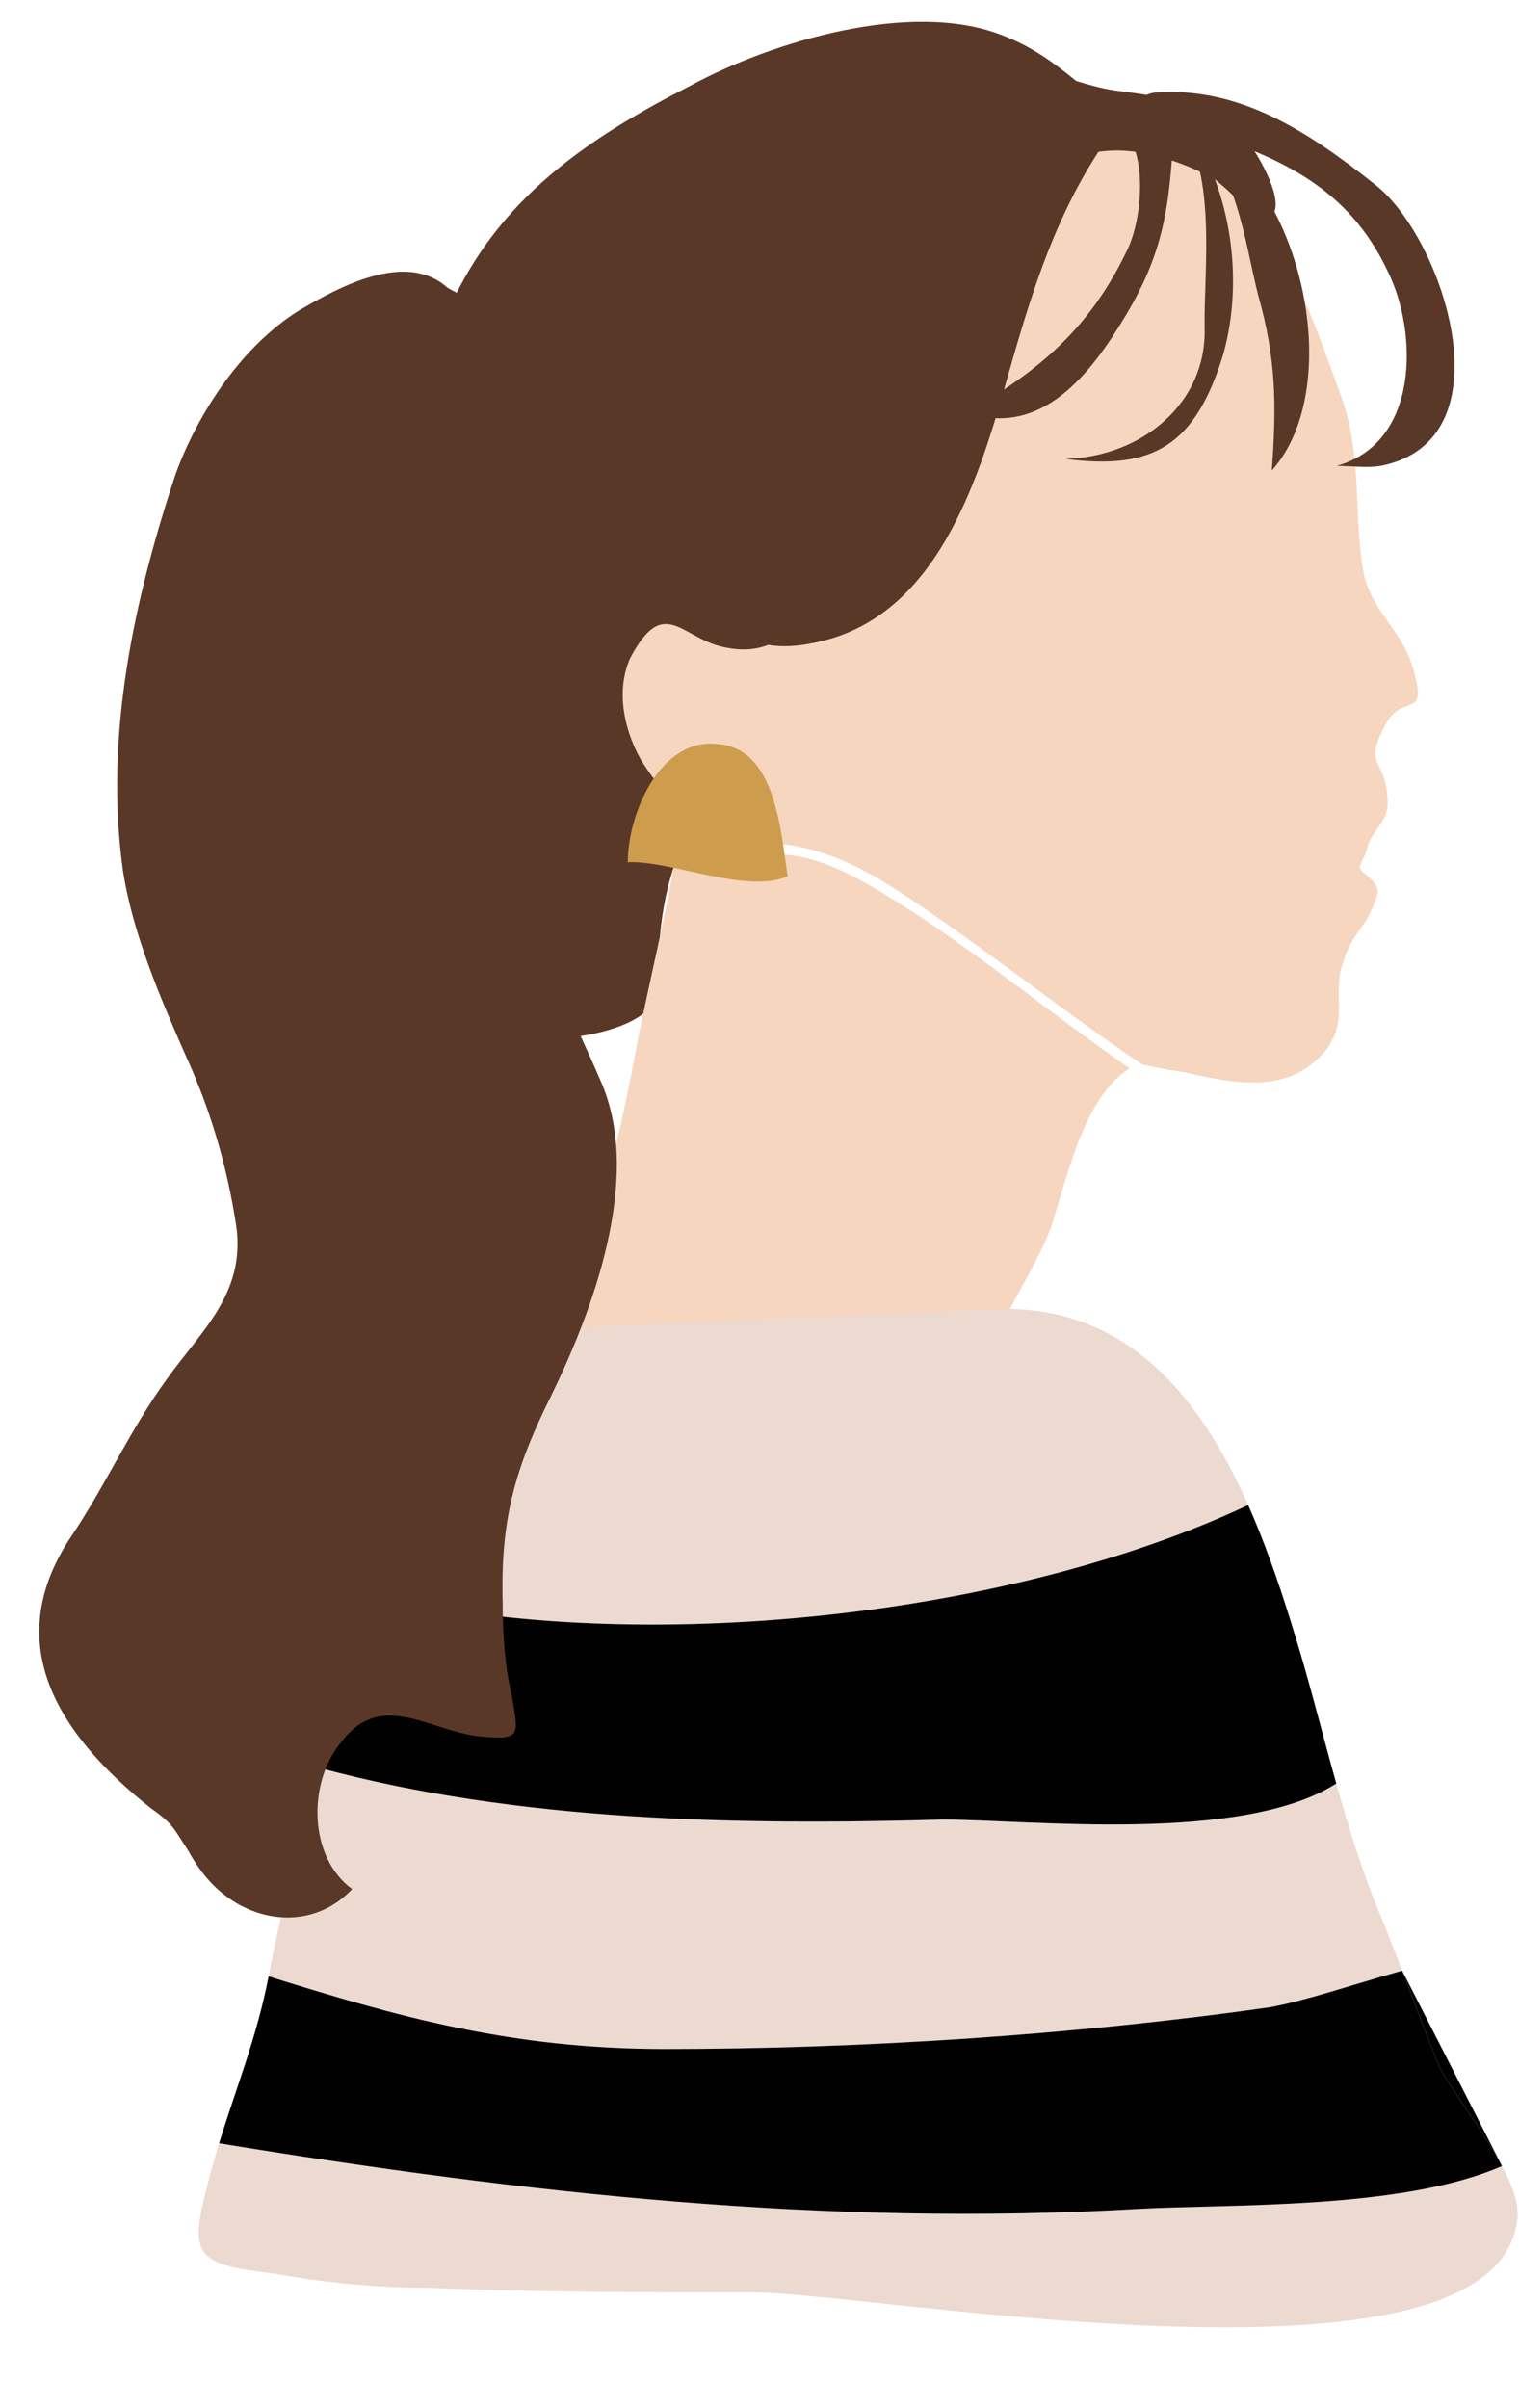<?xml version="1.0" encoding="UTF-8"?><svg xmlns="http://www.w3.org/2000/svg" xmlns:xlink="http://www.w3.org/1999/xlink" height="2024.8" preserveAspectRatio="xMidYMid meet" version="1.0" viewBox="352.2 9.8 1277.8 2024.8" width="1277.8" zoomAndPan="magnify"><g><g id="change1_1"><path d="M1404.525,132.552c-29.221-37.031-72.101-40.927-114.971-46.775c-11.637-1.787-22.006-4.813-32.12-7.937 c-18.911-15.426-37.899-29.456-63.382-38.847c-76.006-29.221-192.928,5.857-261.132,42.889 c-87.701,44.813-161.764,95.493-202.681,187.08c-38.974,83.806-60.404,163.707-68.214,255.294 c-7.791,79.911,11.706,179.298,38.983,253.351c13.639,38.974,40.927,93.54,83.806,103.283 c37.021,7.801,121.111-4.149,120.828-40.927c-1.953-239.702,165.641-167.602,185.127-253.332 c11.687-48.728,11.687-101.36,21.439-152.021c9.744-56.518,35.079-109.131,64.31-157.849c17.534-33.136,42.88-62.366,70.157-87.691 c15.602-13.659,42.879-23.393,50.67-40.927l0.781-2.236c21.811,11.296,46.414,20.493,61.586,27.571 c11.695,3.896,52.613,27.278,62.355,17.535C1433.756,179.317,1410.383,140.353,1404.525,132.552z" fill="#5A3827"/></g><g id="change2_1"><path d="M1019.666,729.27c-11.824-1.699-23.715-2.451-35.597-3.378c22.016,8.669,45.368,13.122,68.497,12.79 C1041.955,734.308,1031.02,730.9,1019.666,729.27z" fill="#F6D6BF"/></g><g id="change2_2"><path d="M1539.978,569.088c-8.767-29.231-35.089-46.775-40.927-78.935c-8.777-49.684,0-99.388-20.463-152.001 c-23.383-64.309-43.846-128.628-105.236-178.313c-119.852-61.39-160.778,11.687-192.938,58.461 c-37.998,55.542-73.076,125.689-99.389,190.008c-23.382,52.613-40.916,160.778-116.921,146.163 c-38.008-5.857-52.623-46.774-81.854,8.768c-11.706,26.301-5.848,58.461,8.767,84.763c15.865,26.458,38.359,48.063,64.133,63.567 c15.641,4.491,33.253,5.155,52.623,7.361c36.768,4.188,68.674,19.292,99.408,39.394c70.645,46.228,136.302,99.496,206.225,146.573 c12.457,2.714,23.861,4.804,33.634,6.2c40.927,8.777,87.702,20.463,119.851-17.525c20.464-26.311,5.849-46.784,14.615-73.086 c8.768-29.24,20.464-29.24,29.241-58.461c2.919-11.715-14.616-17.544-14.616-23.392c0-2.929,5.839-11.696,5.839-14.625 c2.919-14.605,17.544-23.383,17.544-37.988c0-40.927-23.383-29.24,0-70.167C1534.129,592.46,1554.593,615.853,1539.978,569.088z" fill="#F6D6BF"/></g><g id="change2_3"><path d="M1090.35,758.149c-10.349-6.141-21.088-12.106-32.228-17.115 c13.961,81.365,140.656,134.613,231.745,158.229C1223.342,852.285,1160.566,799.857,1090.35,758.149z" fill="#F6D6BF"/></g><g id="change2_4"><path d="M1007.773,718.931c36.768,4.188,68.674,19.292,99.408,39.394c69.884,45.721,134.857,98.353,203.93,145.05 c10.291-4.422,22.133-6.092,35.929-3.964L929.025,650.931c-0.537,14.557-1.787,29.192-3.534,43.875 C947.185,715.943,974.96,715.192,1007.773,718.931z" fill="#F6D6BF"/></g><g id="change2_5"><path d="M1090.35,758.149c-21.781-12.937-45.262-25.238-70.684-28.879c-18.131-2.607-36.437-2.938-54.586-5.204 c-16.666-2.08-29.982-8.299-41.034-18.003c-8.337,61.351-24.71,123.229-35.947,181.651c-8.777,46.774-17.554,90.621-32.15,134.467 c-20.473,46.774-52.633,90.62-67.248,137.395c76.015,8.768,146.163-2.919,219.249,20.454 c49.694,17.554,140.314,105.235,187.09,90.62c5.838-40.916-23.393-73.066-11.696-113.993 c8.768-38.007,38.008-76.015,52.623-114.003c13.415-40.253,26.858-109.512,66.428-134.652 C1231.152,858.904,1164.949,802.454,1090.35,758.149z" fill="#F6D6BF"/></g><g id="change1_2"><path d="M1287.603,120.856c-46.774,64.31-68.204,136.419-89.645,212.425 c-23.382,81.854-58.461,194.88-157.849,216.32c-134.467,31.173-99.388-153.963-66.262-224.121 C1022.564,224.14,1166.775,124.751,1287.603,120.856" fill="#5A3827"/></g><g id="change1_3"><path d="M1322.682,87.72c72.119-5.829,130.57,33.136,187.089,77.958c56.509,44.822,113.026,214.377,3.896,235.807 c-11.696,1.953-25.335,0-37.021,0c70.147-19.478,68.205-113.027,42.869-163.707c-33.135-70.147-89.645-95.482-161.754-118.865 c87.701,38.984,128.619,214.368,64.309,286.478c3.906-54.576,3.906-93.56-11.686-148.115 c-11.696-46.775-17.545-107.188-58.471-140.314c36.25,53.765,46.774,128.628,29.23,190.984 c-23.383,76.005-58.461,97.445-132.514,87.692c64.309-1.953,118.152-46.746,116.922-109.131 c-0.967-49.938,11.706-138.362-25.335-177.336c-3.896,66.252-5.849,107.188-40.917,165.649 c-29.23,48.718-70.167,103.274-134.467,81.854c62.357-35.088,105.236-72.12,136.41-138.372c9.752-21.44,13.639-58.461,5.857-81.854 C1303.194,122.799,1295.394,93.578,1322.682,87.72" fill="#5A3827"/></g><g id="change3_1"><path d="M536.502,1811.777c-3.954,12.868-7.684,25.989-10.886,39.629c-15.582,58.451-3.896,62.356,58.471,70.157 c42.879,7.791,85.749,11.687,128.608,11.687c89.645,3.896,183.194,3.896,272.838,3.896c101.34,0,627.52,97.444,643.112-62.357 c1.347-12.154-4.315-27.58-12.946-43.846c-84.508,36.924-228.992,31.73-306.657,36.056 C1046.572,1882.141,792.821,1853.69,536.502,1811.777z" fill="#ECDAD0"/></g><g id="change3_2"><path d="M1420.126,1697.452c29.554-5.223,70.499-19.233,111.582-30.792c-5.37-14.03-10.729-27.903-16.099-41.327 c-16.275-37.959-28.333-76.757-39.326-116.024c-79.607,50.934-259.502,30.295-330.938,30.295 c-174.984,4.999-358.49,1.396-524.989-43.602c-15.826,53.745-28.03,106.729-40.165,164.419c-0.625,3.72-1.318,7.371-2.021,11.013 c108.282,33.761,203.726,61.088,333.311,61.088C1075.188,1732.521,1256.42,1720.835,1420.126,1697.452z" fill="#ECDAD0"/></g><g id="change3_3"><path d="M1402.162,1275.19c-41.317-92.983-105.539-173.04-221.748-164.331l-354.682,15.581 c-66.262,42.87-101.331,31.184-120.818,120.838c-7.957,35.801-18.979,70.558-31.466,104.854 C891.74,1402.647,1202.264,1369.473,1402.162,1275.19z" fill="#ECDAD0"/></g><g id="change4_1"><path d="M1145.346,1539.604c71.436,0,251.33,20.639,330.938-30.295c-12.711-45.369-23.988-91.343-38.623-137.317 c-9.929-31.759-21.381-65.031-35.498-96.801c-199.898,94.282-510.422,127.457-728.714,76.942 c-11.999,32.912-25.335,65.364-38.701,97.816c-5.165,15.504-9.89,30.803-14.391,46.053 C786.855,1541,970.362,1544.603,1145.346,1539.604z" fill="#010101"/></g><g id="change4_2"><path d="M1531.708,1666.66c10.222,26.711,20.444,53.94,30.676,79.51c10.183,20.386,37.021,54.078,53.315,84.772" fill="#010101"/></g><g id="change4_3"><path d="M1531.708,1666.66c-41.083,11.559-82.028,25.569-111.582,30.792 c-163.706,23.383-344.938,35.069-508.645,35.069c-129.585,0-225.029-27.327-333.311-61.088 c-9.832,50.837-27.405,93.931-41.668,140.344c256.319,41.913,510.07,70.363,772.54,55.221 c77.665-4.325,222.149,0.868,306.657-36.056c-16.294-30.694-43.133-64.387-53.315-84.772 C1552.152,1720.601,1541.93,1693.371,1531.708,1666.66z" fill="#010101"/></g><g id="change1_4"><path d="M755.584,265.096c0,0-21.43-9.744-27.288-13.649c-35.079-31.173-91.597,0-124.723,19.487 c-46.775,29.231-83.796,83.806-103.283,136.419c-35.088,105.246-60.423,220.215-44.832,333.252 c7.801,52.613,31.183,107.188,52.623,155.906c21.43,46.765,35.079,93.53,42.88,144.2c7.801,56.519-29.241,87.702-58.461,128.639 c-31.203,42.859-52.632,91.587-81.863,134.467c-58.461,89.634-7.781,165.649,68.205,226.063 c19.487,13.63,19.487,17.545,31.193,35.069c9.743,17.544,21.43,33.136,40.927,44.822c33.126,19.497,72.1,15.602,97.435-11.687 c-37.031-27.277-37.031-89.645-9.744-122.78c33.126-44.813,72.11-11.687,114.979-5.838c37.031,3.896,35.069,0,29.24-33.136 c-5.858-25.335-7.8-50.67-7.8-77.948c-1.943-70.167,9.743-113.027,40.926-175.394c35.079-72.1,76.005-181.231,42.86-261.142 c-44.812-105.246-105.226-204.633-118.865-321.556c-5.838-48.728-7.791-91.597,9.744-140.315 c13.639-33.136,50.661-85.749,33.136-122.78" fill="#5A3827"/></g><g id="change5_1"><path d="M880.308,734.747c0-40.927,27.278-105.246,75.996-99.397c48.727,3.896,52.623,74.053,58.48,111.084 C981.638,762.025,915.386,732.794,880.308,734.747" fill="#CE9C4D"/></g></g></svg>